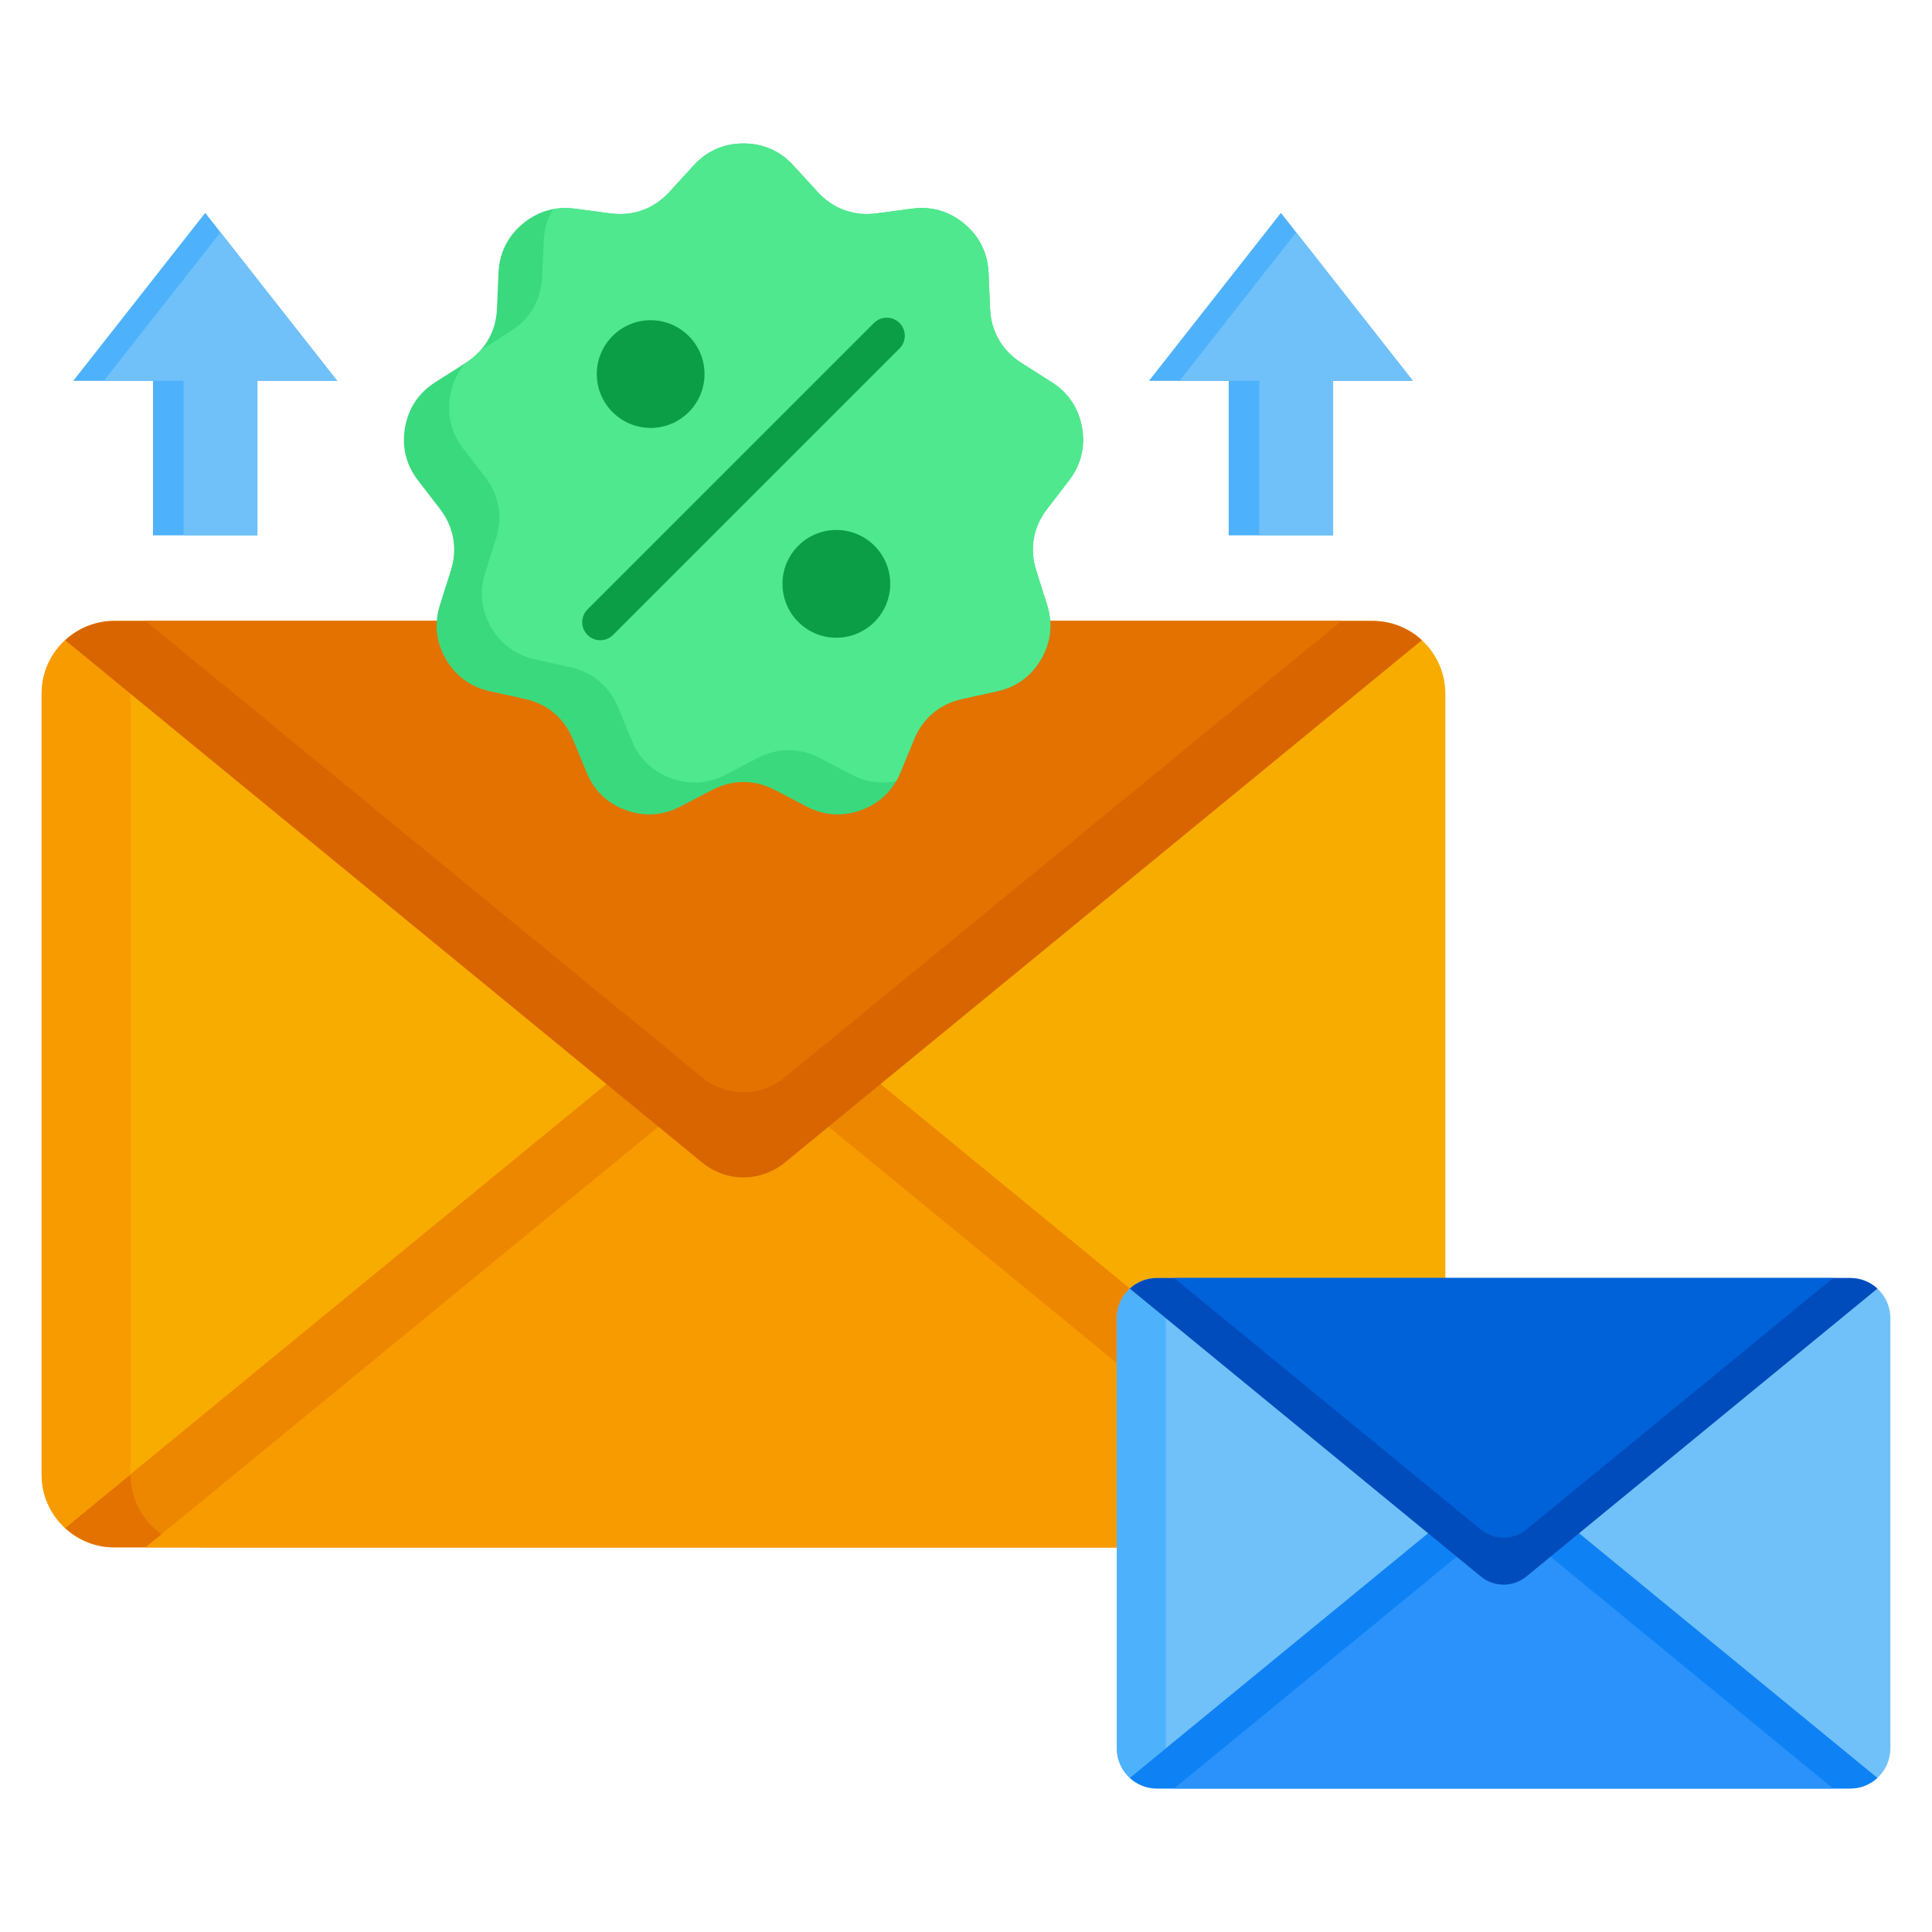 <svg id="Layer_1" height="512" viewBox="0 0 512 512" width="512" xmlns="http://www.w3.org/2000/svg" data-name="Layer 1"><g fill-rule="evenodd"><g><path d="m11.033 287.311v103.493c0 10.612 8.655 19.266 19.267 19.266h333.466c10.612 0 19.267-8.655 19.267-19.266v-206.986c0-10.612-8.655-19.266-19.267-19.266h-333.466c-10.612 0-19.267 8.655-19.267 19.266z" fill="#f9ac00"/><path d="m17.259 169.657 143.479 117.654-143.478 117.654c-3.824-3.525-6.227-8.571-6.227-14.161v-206.986c0-5.59 2.402-10.636 6.226-14.161z" fill="#f89b00"/><path d="m34.584 183.863 126.154 103.448-126.154 103.447v-103.447z" fill="#f9ac00"/><path d="m376.806 404.965-168.778-138.4c-6.459-5.296-15.532-5.296-21.991 0l-168.777 138.4c3.436 3.167 8.018 5.106 13.04 5.106h333.466c5.022 0 9.605-1.939 13.04-5.106z" fill="#e37200"/><path d="m376.806 404.965-168.778-138.4c-6.459-5.296-15.532-5.296-21.991 0l-151.453 124.193v.045c0 10.612 8.655 19.267 19.267 19.267h309.962c5.004-.012 9.569-1.949 12.993-5.106z" fill="#ee8700"/><path d="m38.548 410.071h316.97l-147.477-120.933c-6.466-5.302-15.55-5.302-22.017 0z" fill="#f89b00"/><path d="m376.806 169.657-168.778 138.4c-6.458 5.296-15.532 5.296-21.99 0l-168.778-138.4c3.436-3.167 8.018-5.106 13.04-5.106h333.466c5.022 0 9.605 1.939 13.04 5.106z" fill="#d96500"/><path d="m38.548 164.551h316.97l-147.477 120.933c-6.466 5.302-15.55 5.302-22.017 0z" fill="#e37200"/></g><path d="m295.967 406.329v57.032c0 5.848 4.77 10.618 10.618 10.618h183.764c5.848 0 10.618-4.77 10.618-10.618v-114.065c0-5.848-4.769-10.617-10.618-10.617h-183.764c-5.848 0-10.618 4.77-10.618 10.617z" fill="#70c1f9"/><path d="m299.399 341.493 79.067 64.836-79.067 64.836c-2.107-1.943-3.431-4.723-3.431-7.804v-114.065c0-3.08 1.324-5.861 3.431-7.803z" fill="#4eb1fc"/><path d="m308.946 349.322 69.52 57.007-69.52 57.007v-57.007z" fill="#70c1f9"/><path d="m497.536 471.165-93.01-76.269c-3.559-2.918-8.559-2.918-12.118 0l-93.01 76.269c1.894 1.745 4.419 2.814 7.186 2.814h183.764c2.767 0 5.293-1.069 7.186-2.814z" fill="#0e82f5"/><path d="m311.131 473.979h174.674l-81.271-66.643c-3.563-2.922-8.57-2.922-12.133 0z" fill="#2a92fa"/><path d="m497.536 341.493-93.009 76.269c-3.559 2.919-8.559 2.919-12.118 0l-93.009-76.269c1.893-1.745 4.419-2.814 7.186-2.814h183.765c2.767 0 5.293 1.069 7.186 2.814z" fill="#004cbd"/><path d="m311.131 338.679h174.674l-81.271 66.643c-3.563 2.922-8.57 2.922-12.133 0z" fill="#0062d9"/></g><g><g fill-rule="evenodd"><path d="m210.256 43.847 6.432 7.035c4.078 4.46 9.587 6.465 15.578 5.67l9.449-1.255c5.169-.686 9.878.683 13.872 4.034 3.994 3.352 6.16 7.751 6.382 12.96l.405 9.523c.256 6.038 3.188 11.115 8.289 14.357l8.045 5.112c4.4 2.797 7.127 6.873 8.033 12.007s-.263 9.897-3.441 14.03l-5.812 7.555c-3.684 4.79-4.702 10.565-2.879 16.326l2.877 9.087c1.574 4.971 1.042 9.846-1.564 14.361-2.607 4.515-6.564 7.413-11.655 8.535l-9.308 2.052c-5.901 1.301-10.393 5.07-12.699 10.656l-3.638 8.811c-1.99 4.819-5.53 8.212-10.43 9.996-4.899 1.783-9.793 1.46-14.415-.953l-8.45-4.411c-5.357-2.797-11.22-2.797-16.578 0l-8.45 4.411c-4.622 2.413-9.515 2.736-14.415.953s-8.44-5.176-10.43-9.995l-3.637-8.811c-2.306-5.586-6.798-9.355-12.699-10.656l-9.308-2.052c-5.092-1.123-9.048-4.02-11.655-8.536-2.607-4.515-3.138-9.39-1.565-14.361l2.877-9.087c1.824-5.761.806-11.535-2.879-16.326l-5.811-7.555c-3.179-4.133-4.347-8.896-3.442-14.03.905-5.135 3.632-9.211 8.033-12.007l8.045-5.112c5.1-3.241 8.032-8.319 8.289-14.357l.405-9.523c.221-5.209 2.388-9.609 6.382-12.96s8.703-4.721 13.872-4.034l9.449 1.255c5.99.795 11.5-1.21 15.578-5.67l6.431-7.035c3.518-3.848 8.006-5.826 13.22-5.826s9.702 1.978 13.22 5.826z" fill="#3bd97d"/><path d="m210.256 43.847 6.432 7.035c4.078 4.46 9.587 6.465 15.578 5.67l9.449-1.255c5.168-.686 9.877.683 13.871 4.034 3.994 3.352 6.16 7.751 6.382 12.961l.405 9.523c.257 6.038 3.188 11.115 8.289 14.357l8.045 5.112c4.4 2.797 7.127 6.873 8.033 12.007s-.263 9.897-3.441 14.03l-5.812 7.556c-3.684 4.79-4.702 10.564-2.879 16.325l2.877 9.087c1.574 4.971 1.043 9.846-1.564 14.362-2.607 4.515-6.564 7.413-11.655 8.535l-9.308 2.052c-5.901 1.301-10.393 5.07-12.699 10.656l-3.638 8.811c-.337.815-.718 1.589-1.142 2.321-3.99.825-7.944.248-11.718-1.722l-8.45-4.411c-5.357-2.796-11.22-2.797-16.577 0l-8.45 4.411c-4.622 2.413-9.516 2.736-14.415.953-4.9-1.783-8.44-5.176-10.43-9.996l-3.637-8.81c-2.306-5.586-6.798-9.355-12.699-10.656l-9.308-2.052c-5.092-1.123-9.048-4.02-11.655-8.536-2.607-4.515-3.138-9.39-1.564-14.361l2.877-9.087c1.824-5.761.806-11.535-2.879-16.325l-5.811-7.555c-3.179-4.133-4.347-8.896-3.442-14.03.594-3.368 1.971-6.28 4.09-8.674 1.461-.93 2.791-2.036 3.942-3.333l8.046-5.112c5.101-3.241 8.033-8.319 8.289-14.356l.405-9.523c.132-3.114.96-5.938 2.457-8.423 1.857-.351 3.8-.396 5.811-.129l9.449 1.255c5.991.795 11.5-1.21 15.578-5.67l6.431-7.035c3.518-3.848 8.006-5.826 13.22-5.826s9.702 1.978 13.22 5.826z" fill="#4fe88e"/><path d="m231.614 85.587c1.867-1.867 4.895-1.867 6.763 0 1.867 1.868 1.867 4.896 0 6.763l-75.918 75.918c-1.868 1.867-4.895 1.867-6.763 0-1.868-1.868-1.868-4.895 0-6.763z" fill="#0c9e47"/><path d="m172.429 113.409c7.864 0 14.278-6.414 14.278-14.278s-6.414-14.278-14.278-14.278-14.278 6.414-14.278 14.278 6.414 14.278 14.278 14.278z" fill="#0c9e47"/></g><circle cx="221.644" cy="154.725" fill="#0c9e47" r="14.278"/></g><path d="m353.288 100.923v40.942h-27.668v-40.942h-21.136l34.97-44.506 34.969 44.506z" fill="#4eb1fc" fill-rule="evenodd"/><path d="m353.288 100.923v40.942h-19.568v-40.942h-8.1-13.036l30.92-39.352 30.919 39.352h-13.035z" fill="#70c1f9" fill-rule="evenodd"/><g fill-rule="evenodd"><path d="m68.216 100.923v40.942h-27.668v-40.942h-21.136l34.97-44.506 34.969 44.506z" fill="#4eb1fc"/><path d="m68.216 100.923v40.942h-19.569v-40.942h-8.099-13.036l30.92-39.352 30.919 39.352h-13.035z" fill="#70c1f9"/></g></svg>
